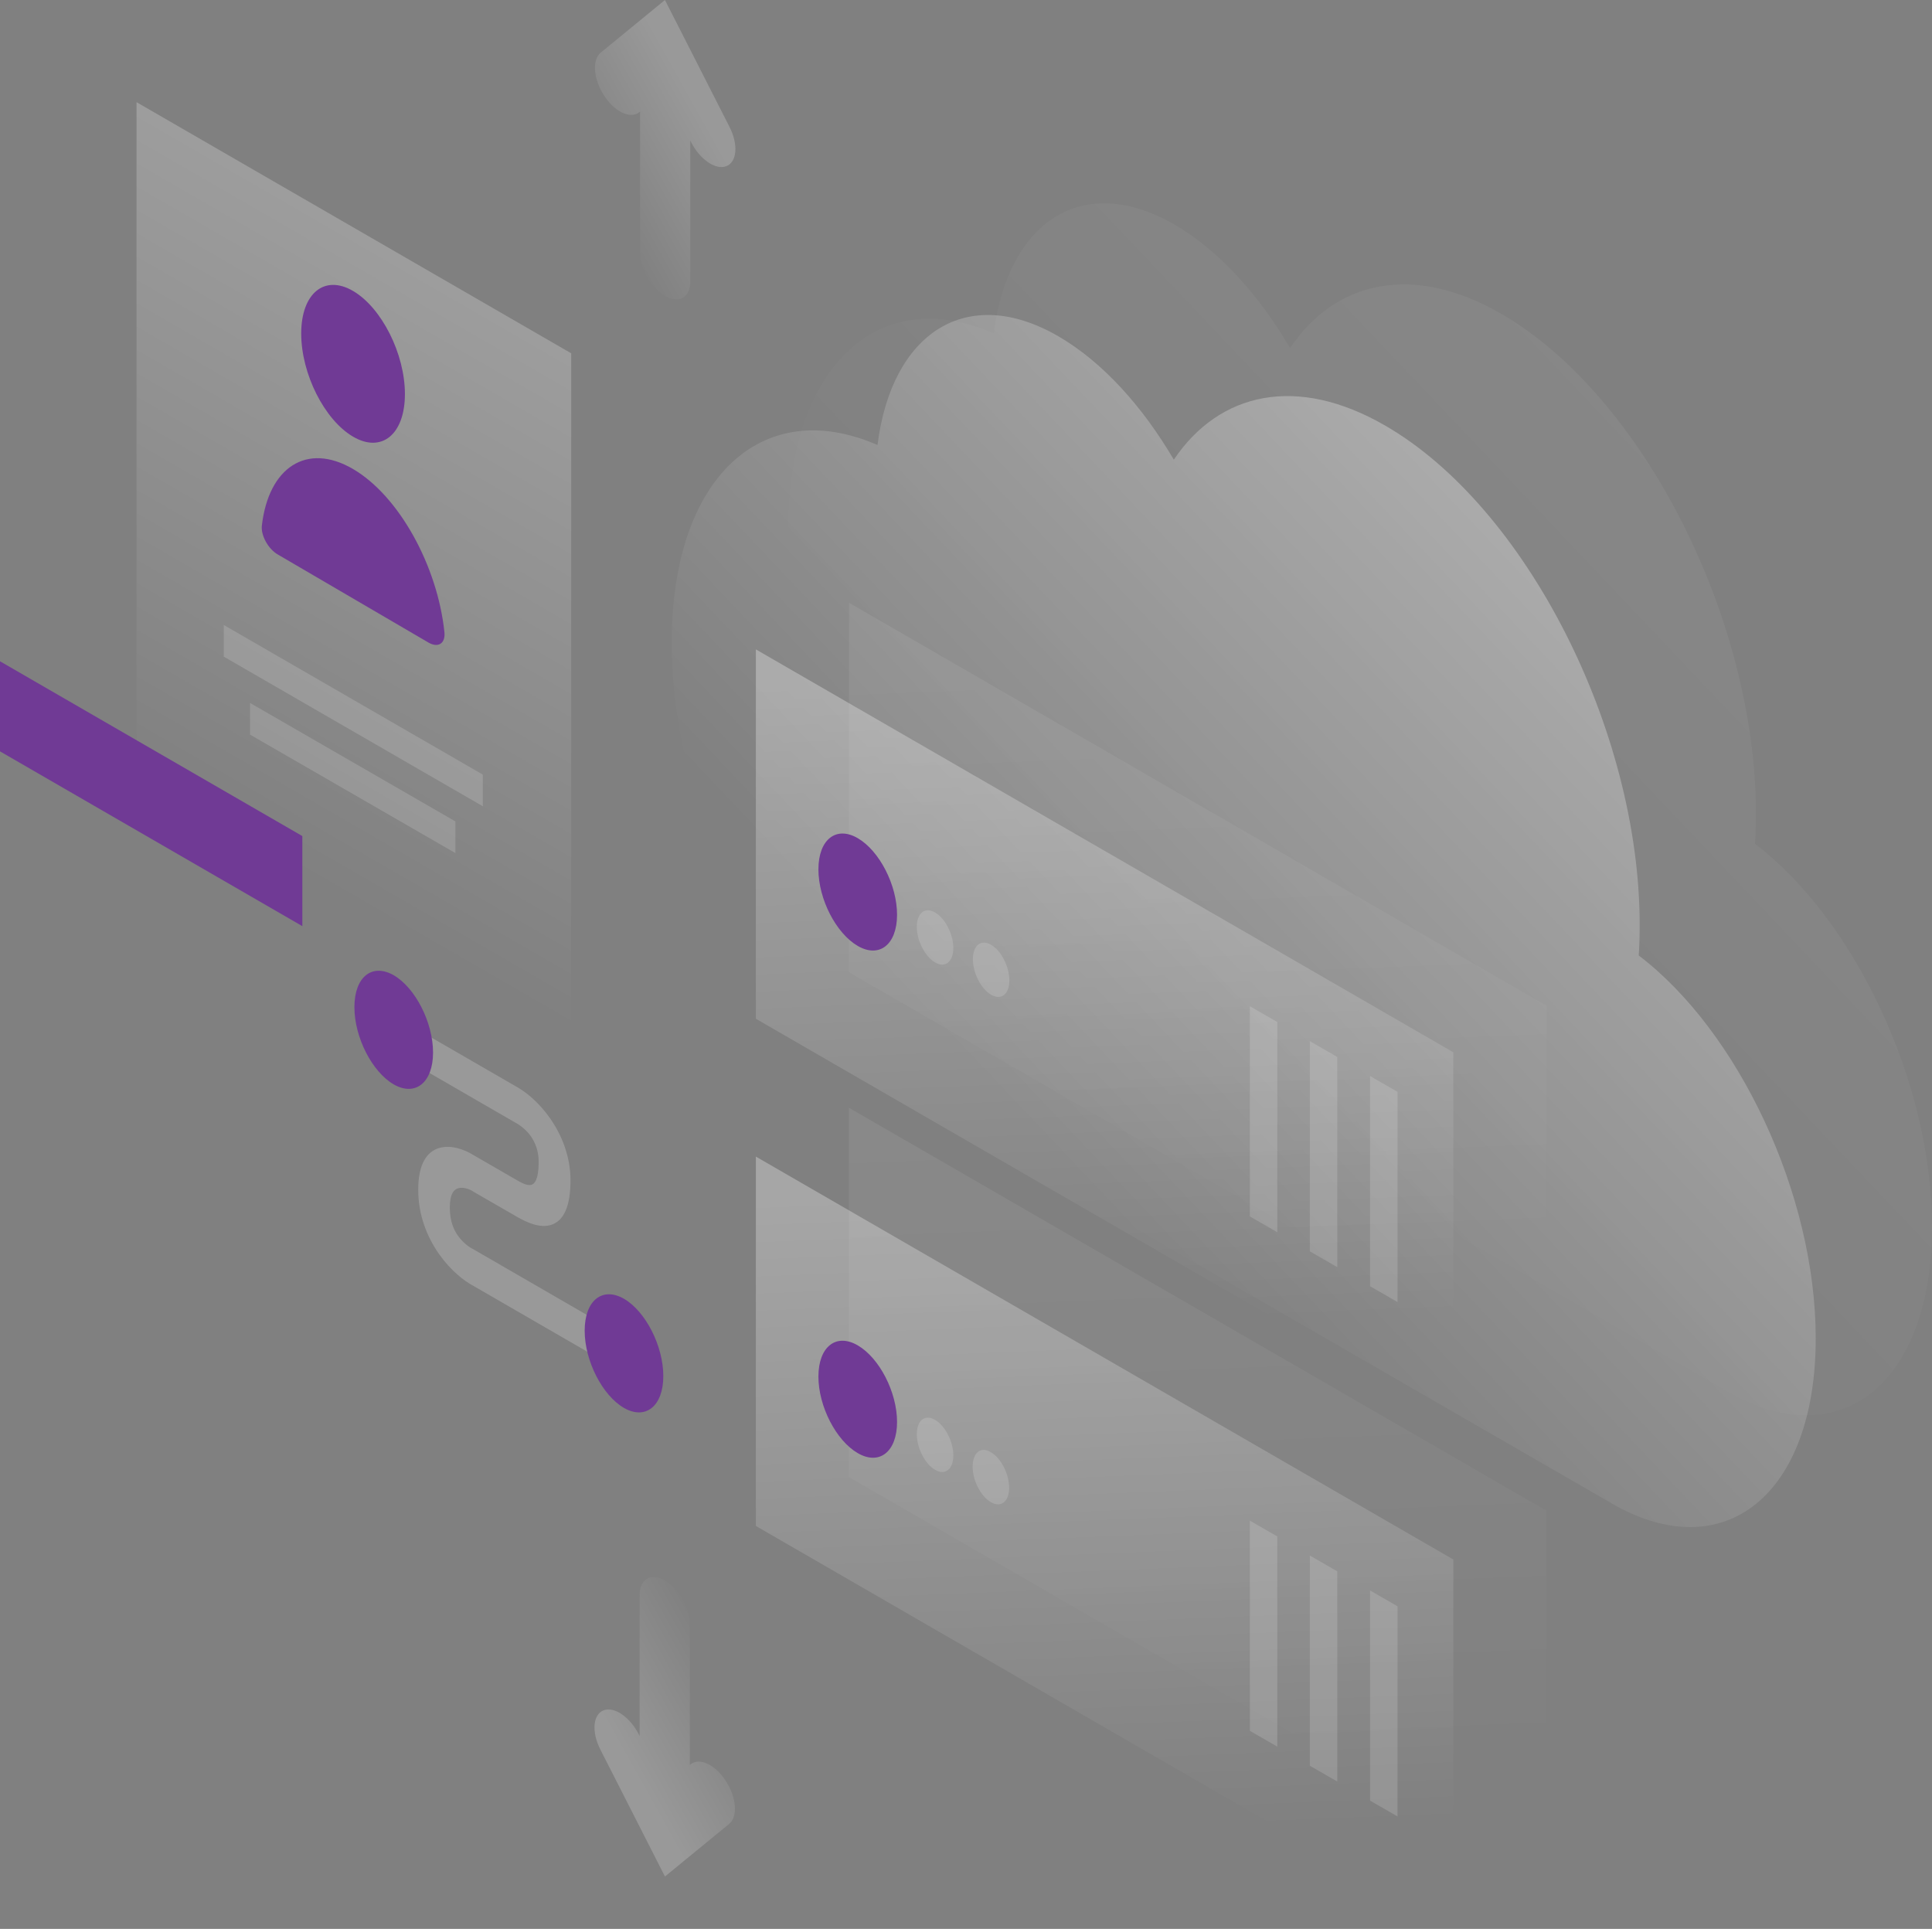 <?xml version="1.0" encoding="UTF-8"?>
<svg id="Layer_1" data-name="Layer 1" xmlns="http://www.w3.org/2000/svg" xmlns:xlink="http://www.w3.org/1999/xlink" viewBox="0 0 601 600">
  <rect x="0" y="0" width="601" height="600" fill="#808080" stroke="none"/>
  <defs>
    <style>
      .cls-1 {
        fill: #703a95;
      }

      .cls-2 {
        fill: url(#linear-gradient-5);
      }

      .cls-2, .cls-3, .cls-4, .cls-5, .cls-6, .cls-7, .cls-8, .cls-9, .cls-10, .cls-11, .cls-12 {
        isolation: isolate;
      }

      .cls-2, .cls-3, .cls-10 {
        opacity: .07;
      }

      .cls-3 {
        fill: url(#linear-gradient-3);
      }

      .cls-4 {
        fill: url(#linear-gradient-8);
      }

      .cls-4, .cls-5, .cls-12 {
        opacity: .2;
      }

      .cls-5 {
        fill: url(#linear-gradient-9);
      }

      .cls-6 {
        fill: url(#linear-gradient-7);
      }

      .cls-6, .cls-7, .cls-8 {
        opacity: .3;
      }

      .cls-7 {
        fill: url(#linear-gradient-6);
      }

      .cls-8 {
        fill: url(#linear-gradient-4);
      }

      .cls-9 {
        fill: url(#linear-gradient-2);
        opacity: .4;
      }

      .cls-10 {
        fill: url(#linear-gradient);
      }

      .cls-11 {
        opacity: .15;
      }

      .cls-11, .cls-12 {
        fill: #fff;
      }
    </style>
    <linearGradient id="linear-gradient" x1="588.17" y1="487.25" x2="364.14" y2="274.91" gradientTransform="translate(0 602) scale(1 -1)" gradientUnits="userSpaceOnUse">
      <stop offset="0" stop-color="#fff"/>
      <stop offset="1" stop-color="#fff" stop-opacity="0"/>
    </linearGradient>
    <linearGradient id="linear-gradient-2" x1="551.99" y1="452.49" x2="327.96" y2="240.16" gradientTransform="translate(0 602) scale(1 -1)" gradientUnits="userSpaceOnUse">
      <stop offset="0" stop-color="#fff"/>
      <stop offset="1" stop-color="#fff" stop-opacity="0"/>
    </linearGradient>
    <linearGradient id="linear-gradient-3" x1="368.18" y1="405.29" x2="376.27" y2="202.04" gradientTransform="translate(0 602) scale(1 -1)" gradientUnits="userSpaceOnUse">
      <stop offset="0" stop-color="#fff"/>
      <stop offset="1" stop-color="#fff" stop-opacity="0"/>
    </linearGradient>
    <linearGradient id="linear-gradient-4" x1="339.2" y1="390.81" x2="347.3" y2="187.56" gradientTransform="translate(0 602) scale(1 -1)" gradientUnits="userSpaceOnUse">
      <stop offset="0" stop-color="#fff"/>
      <stop offset="1" stop-color="#fff" stop-opacity="0"/>
    </linearGradient>
    <linearGradient id="linear-gradient-5" x1="368.14" y1="248.22" x2="376.24" y2="44.98" gradientTransform="translate(0 602) scale(1 -1)" gradientUnits="userSpaceOnUse">
      <stop offset="0" stop-color="#fff"/>
      <stop offset="1" stop-color="#fff" stop-opacity="0"/>
    </linearGradient>
    <linearGradient id="linear-gradient-6" x1="339.2" y1="233.02" x2="347.3" y2="29.77" gradientTransform="translate(0 602) scale(1 -1)" gradientUnits="userSpaceOnUse">
      <stop offset="0" stop-color="#fff"/>
      <stop offset="1" stop-color="#fff" stop-opacity="0"/>
    </linearGradient>
    <linearGradient id="linear-gradient-7" x1="192.29" y1="548.12" x2="72.12" y2="340.08" gradientTransform="translate(0 602) scale(1 -1)" gradientUnits="userSpaceOnUse">
      <stop offset="0" stop-color="#fff"/>
      <stop offset="1" stop-color="#fff" stop-opacity="0"/>
    </linearGradient>
    <linearGradient id="linear-gradient-8" x1="221.17" y1="562.11" x2="184.46" y2="541.66" gradientTransform="translate(0 602) scale(1 -1)" gradientUnits="userSpaceOnUse">
      <stop offset="0" stop-color="#fff"/>
      <stop offset="1" stop-color="#fff" stop-opacity="0"/>
    </linearGradient>
    <linearGradient id="linear-gradient-9" x1="192.48" y1="58.16" x2="229.19" y2="78.61" gradientTransform="translate(0 602) scale(1 -1)" gradientUnits="userSpaceOnUse">
      <stop offset="0" stop-color="#fff"/>
      <stop offset="1" stop-color="#fff" stop-opacity="0"/>
    </linearGradient>
  </defs>
  <path class="cls-10" d="M546.23,252.9c0,3.26-.07,6.52-.29,9.56,31.11,23.68,55.06,74.43,55.06,119.1,0,48.65-28.43,71.61-63.52,51.33-.07-.07-.15-.07-.22-.14l-220.45-127.21c-.07-.07-.14-.07-.29-.14-39.43-22.81-71.41-85.58-71.41-140.24,0-51.19,28.07-77.18,64.03-61.47,4.41-35.11,27.93-50.25,56.29-33.81,13.6,7.89,26.12,21.72,35.88,38.37,14.18-21.07,38.35-26.43,65.69-10.64,43.77,25.2,79.22,94.77,79.22,155.3Z"/>
  <path class="cls-9" d="M510.06,287.65c0,3.26-.07,6.52-.29,9.56,31.11,23.68,55.06,74.43,55.06,119.1,0,48.65-28.43,71.61-63.52,51.33-.07-.07-.14-.07-.22-.15l-220.45-127.21c-.07-.07-.14-.07-.29-.14-39.43-22.81-71.41-85.58-71.41-140.24,0-51.19,28.07-77.18,64.03-61.47,4.41-35.12,27.93-50.25,56.29-33.81,13.6,7.89,26.12,21.72,35.89,38.37,14.18-21.07,38.35-26.43,65.69-10.64,43.77,25.2,79.22,94.77,79.22,155.3Z"/>
  <path class="cls-12" d="M161.05,349.63l-33.57-19.4v-11.37l33.57,19.4c2.75,1.59,6.73,4.78,10.13,9.7,3.69,5.29,6.29,11.95,6.29,19.19,0,7.96-2.02,12.53-5.93,13.83-3.62,1.23-7.89-.87-10.56-2.39l-13.82-7.96-.07-.07c-1.16-.72-3.04-1.38-4.56-.94-1.23.36-2.6,1.59-2.6,6.01s1.38,7.17,2.53,8.76c1.45,2.03,3.33,3.47,4.49,4.05l.15.07,42.18,24.4v11.37l-41.96-24.26c-2.89-1.52-7.02-4.71-10.63-9.77-3.91-5.5-6.66-12.53-6.58-20.35,0-7.75,2.68-11.73,6.58-12.82,3.62-1.01,7.74.43,10.63,2.25l13.67,7.89c1.95,1.16,3.47,1.66,4.41,1.3.72-.22,2.17-1.3,2.17-7.1,0-3.69-1.23-6.15-2.32-7.82-1.3-1.88-3.11-3.33-4.2-3.98Z"/>
  <path class="cls-1" d="M134.71,327.4c0,9.34-5.5,13.76-12.23,9.92-6.73-3.91-12.23-14.62-12.23-24.04s5.5-13.76,12.23-9.92c6.73,3.91,12.23,14.7,12.23,24.04Z"/>
  <path class="cls-1" d="M206.34,428.04c0,9.34-5.5,13.76-12.23,9.92-6.73-3.91-12.23-14.62-12.23-24.04s5.5-13.76,12.23-9.92c6.73,3.91,12.23,14.7,12.23,24.04Z"/>
  <path class="cls-3" d="M264.14,187.52l216.97,125.33v114.9l-217.05-125.33.07-114.9Z"/>
  <path class="cls-8" d="M235.13,202l216.97,125.33v114.9l-216.97-125.33v-114.9Z"/>
  <path class="cls-1" d="M254.59,270.42c0,9.27,5.5,19.91,12.23,23.82,6.73,3.91,12.23-.43,12.23-9.7s-5.5-19.91-12.23-23.82c-6.73-3.91-12.23.43-12.23,9.7Z"/>
  <path class="cls-11" d="M285.2,288.31c0,4.27,2.53,9.27,5.72,11.08,3.11,1.81,5.64-.22,5.64-4.49s-2.53-9.27-5.72-11.08c-3.11-1.81-5.64.22-5.64,4.49Z"/>
  <path class="cls-11" d="M302.64,298.37c0,4.27,2.53,9.27,5.71,11.08,3.11,1.81,5.64-.22,5.64-4.49s-2.53-9.27-5.72-11.08c-3.11-1.81-5.64.22-5.64,4.49Z"/>
  <path class="cls-11" d="M397.34,317.92v65.38l-8.54-4.92v-65.38l8.54,4.92Z"/>
  <path class="cls-11" d="M416,328.78v65.38l-8.54-4.92v-65.38l8.54,4.92Z"/>
  <path class="cls-11" d="M434.74,339.64v65.38l-8.54-4.92v-65.38l8.54,4.92Z"/>
  <path class="cls-2" d="M264.07,344.56l216.97,125.33v114.9l-216.97-125.33v-114.9Z"/>
  <path class="cls-7" d="M235.13,359.77l216.97,125.33v114.9l-216.97-125.33v-114.9Z"/>
  <path class="cls-1" d="M254.59,428.19c0,9.27,5.5,19.91,12.23,23.82,6.73,3.91,12.23-.43,12.23-9.7s-5.5-19.91-12.23-23.82c-6.73-3.91-12.23.43-12.23,9.7Z"/>
  <path class="cls-11" d="M285.2,446.14c0,4.27,2.53,9.27,5.72,11.08,3.11,1.81,5.64-.22,5.64-4.49s-2.53-9.27-5.72-11.08c-3.11-1.81-5.64.14-5.64,4.49Z"/>
  <path class="cls-11" d="M302.56,456.21c0,4.27,2.53,9.27,5.72,11.08,3.11,1.81,5.64-.22,5.64-4.49s-2.53-9.27-5.71-11.08c-3.11-1.88-5.64.15-5.64,4.49Z"/>
  <path class="cls-11" d="M397.34,477.93v65.38l-8.54-4.92v-65.38l8.54,4.92Z"/>
  <path class="cls-11" d="M416,488.79v65.38l-8.54-4.92v-65.38l8.54,4.92Z"/>
  <path class="cls-11" d="M434.74,499.65v65.38l-8.54-4.92v-65.38l8.54,4.92Z"/>
  <path class="cls-6" d="M42.47,31.78l135.22,78.12v250.73l-135.22-78.2V31.78Z"/>
  <path class="cls-1" d="M125.96,122.58c0,12.53-7.24,18.46-16.13,13.25-8.9-5.21-16.13-19.55-16.13-32.07s7.23-18.46,16.13-13.25c8.9,5.21,16.13,19.55,16.13,32.07Z"/>
  <path class="cls-1" d="M109.82,145.89c-14.4-8.4-26.26-.51-28.36,17.59-.36,3.11,2.03,7.31,4.92,8.98l46.95,27.44c2.89,1.66,5.28.36,4.92-3.26-2.17-20.63-14.11-42.36-28.43-50.75Z"/>
  <path class="cls-11" d="M69.6,194.4l80.6,46.55v9.85l-80.6-46.55v-9.85Z"/>
  <path class="cls-11" d="M77.78,218.66l63.88,36.85v9.85l-63.88-36.85v-9.85Z"/>
  <path class="cls-1" d="M94.05,260.07L0,205.7v28.02l94.05,54.37v-28.02Z"/>
  <path class="cls-4" d="M206.85,0l20.11,39.53c2.75,5.43,2.32,10.86-1.01,12.16-3.33,1.3-8.25-2.1-11-7.53l-.22-.51v43.88c0,5-3.47,7.02-7.81,4.56-4.34-2.53-7.81-8.54-7.81-13.54v-43.88l-.22.22c-2.75,2.24-7.74-.07-11-5.21-3.33-5.14-3.76-11.08-1.01-13.32L206.85,0Z"/>
  <path class="cls-5" d="M206.85,583.71l-20.11-39.53c-2.75-5.43-2.32-10.86,1.01-12.16,3.33-1.3,8.25,2.1,11,7.53l.22.51v-43.88c0-5,3.47-7.02,7.81-4.56,4.34,2.53,7.81,8.54,7.81,13.54v43.88l.22-.22c2.75-2.24,7.74.07,11,5.21,3.33,5.14,3.76,11.08,1.01,13.32l-19.97,16.36Z"/>
</svg>